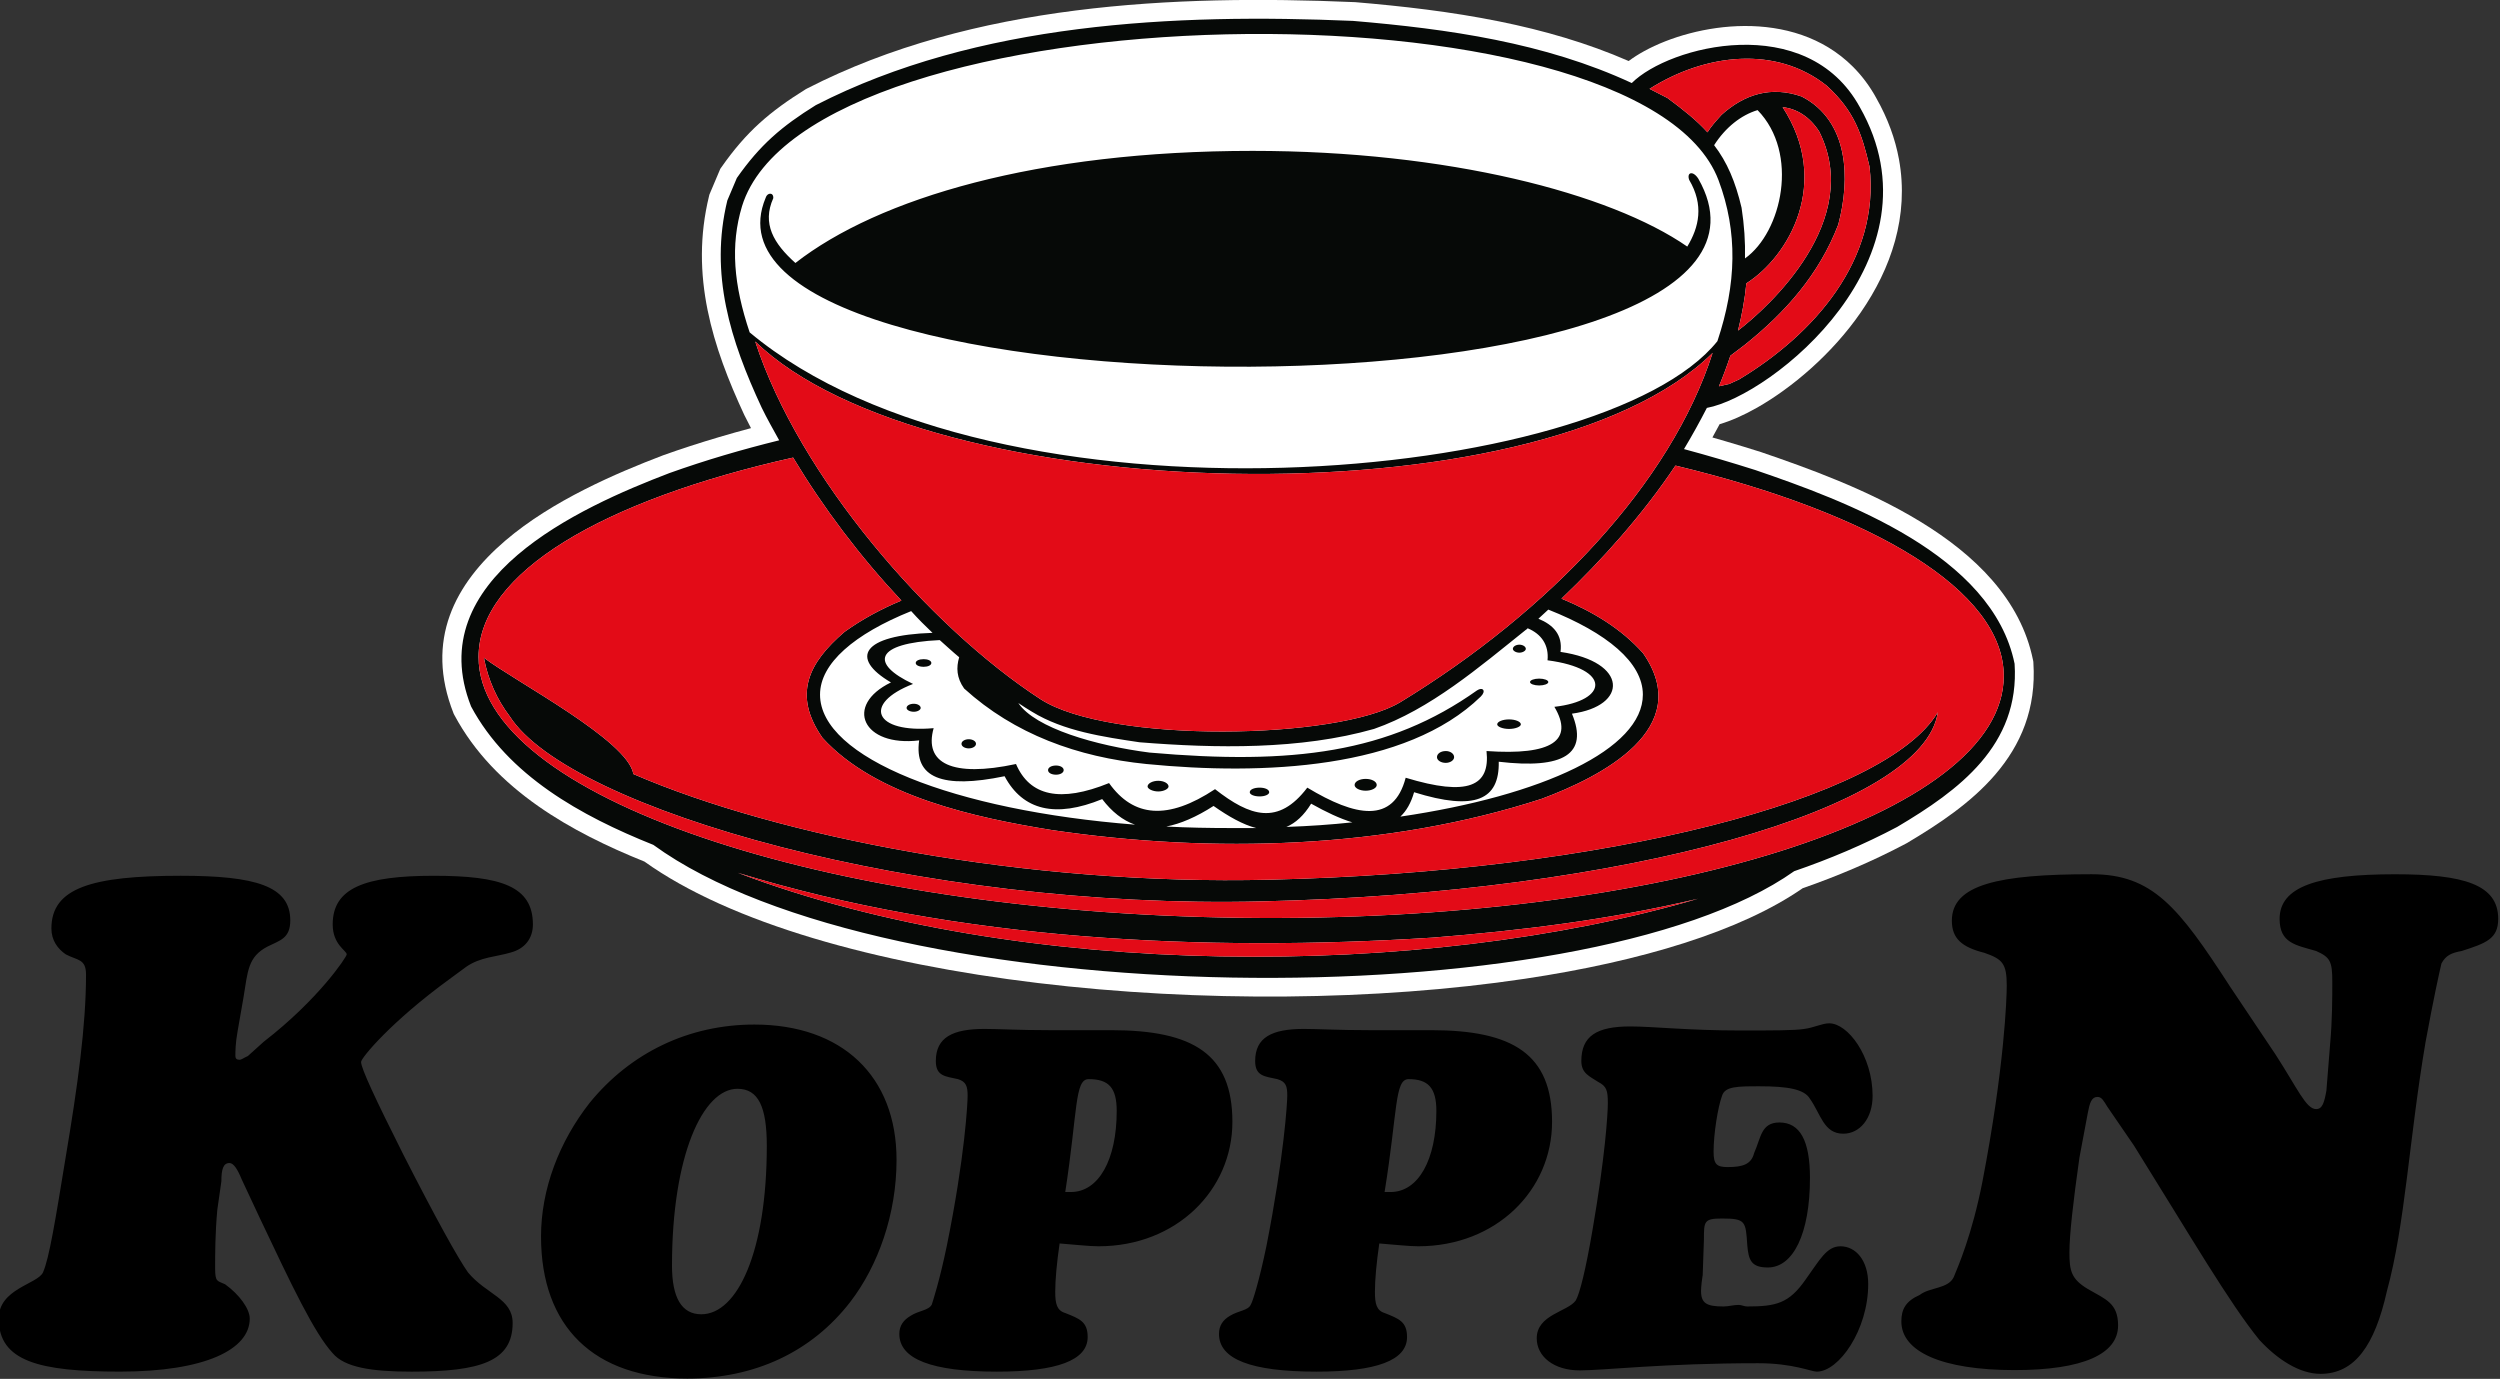 <?xml version="1.0" encoding="UTF-8" standalone="no"?>
<!-- Created with Inkscape (http://www.inkscape.org/) -->

<svg
   width="207.809"
   height="114.616"
   viewBox="0 0 54.983 30.325"
   version="1.1"
   id="svg1"
   xml:space="preserve"
   xmlns="http://www.w3.org/2000/svg"
   xmlns:svg="http://www.w3.org/2000/svg"><rect x="0" y="0" width="54.983" height="30.325" fill="#333333" stroke="none"/><defs
     id="defs1"><linearGradient
       id="linearGradient7"><stop
         style="stop-color:#2d6c36;stop-opacity:1;"
         offset="0"
         id="stop8" /><stop
         style="stop-color:#53af61;stop-opacity:1;"
         offset="1"
         id="stop9" /></linearGradient><linearGradient
       id="swatch7"
       gradientTransform="matrix(0.339,0,0,0.339,220.754,-117.417)"><stop
         style="stop-color:#000000;stop-opacity:1;"
         offset="0"
         id="stop7" /></linearGradient><linearGradient
       id="swatch6"
       gradientTransform="matrix(-2.0181751e-7,0,0,8.831445e-7,61.479,-778.574)"><stop
         style="stop-color:#f4f1ed;stop-opacity:1;"
         offset="0"
         id="stop6" /></linearGradient><linearGradient
       id="swatch5"
       gradientTransform="matrix(0.715,0,0,1,60.619,-125.174)"><stop
         style="stop-color:#765131;stop-opacity:1;"
         offset="0"
         id="stop5" /></linearGradient><linearGradient
       id="swatch4"
       gradientTransform="matrix(-0.161,0,0,0.224,82.166,-38.512)"><stop
         style="stop-color:#eabe7c;stop-opacity:1;"
         offset="0"
         id="stop4" /></linearGradient><linearGradient
       id="swatch3"
       gradientTransform="matrix(-1,0,0,1.148,370.417,-71.661)"><stop
         style="stop-color:#ece4b7;stop-opacity:1;"
         offset="0"
         id="stop3" /></linearGradient><linearGradient
       id="swatch2"
       gradientTransform="matrix(0.324,0,0,0.093,51.775,516.486)"><stop
         style="stop-color:#2d6c36;stop-opacity:1;"
         offset="0"
         id="stop2" /></linearGradient><style
       id="style1">.uuid-872e685a-013a-4504-b08c-55e19ac8cbc6{fill:#e30b17;}.uuid-872e685a-013a-4504-b08c-55e19ac8cbc6,.uuid-24565aa8-c6a4-47ef-8033-8025efe0e1f8,.uuid-409c6f33-af64-47ac-9fa0-36e893ad93bc{fill-rule:evenodd;}.uuid-872e685a-013a-4504-b08c-55e19ac8cbc6,.uuid-24565aa8-c6a4-47ef-8033-8025efe0e1f8,.uuid-409c6f33-af64-47ac-9fa0-36e893ad93bc,.uuid-301ffdda-1f02-4bf9-b86f-188a8b806e90{stroke-width:0px;}.uuid-24565aa8-c6a4-47ef-8033-8025efe0e1f8{fill:#060907;}.uuid-409c6f33-af64-47ac-9fa0-36e893ad93bc{fill:#1d1e1b;}.uuid-301ffdda-1f02-4bf9-b86f-188a8b806e90{fill:#fff;}</style></defs><g
     id="layer1"
     transform="translate(-39.96,-11.136)"><g
       id="g12"
       transform="matrix(0.343,0,0,0.343,-107.048,1.196)"><g
         id="g1"
         transform="translate(0,15.425)"><path
           class="uuid-301ffdda-1f02-4bf9-b86f-188a8b806e90"
           d="m 544.187,70.504 c -1.99,1.379 -4.576,2.551 -7.596,3.517 -3.027,0.968 -6.489,1.732 -10.217,2.29 -19.023,2.848 -45.409,0.389 -56.456,-7.512 -2.353,-0.947 -4.716,-2.086 -6.817,-3.559 -2.189,-1.534 -4.079,-3.424 -5.363,-5.821 l -0.048,-0.09 -0.013,-0.033 c -1.855,-4.692 0.094,-8.32 3.322,-11.08 3.005,-2.568 7.116,-4.325 10.086,-5.458 l 0.023,-0.009 c 1.152,-0.412 2.344,-0.798 3.568,-1.161 0.69,-0.205 1.381,-0.398 2.073,-0.583 -0.141,-0.265 -0.277,-0.531 -0.406,-0.797 l -0.009,-0.014 c -1.032,-2.218 -1.899,-4.439 -2.368,-6.756 -0.476,-2.354 -0.528,-4.769 0.093,-7.314 l 0.022,-0.092 0.039,-0.092 0.61,-1.443 0.05,-0.118 0.073,-0.104 c 0.804,-1.147 1.575,-2.036 2.44,-2.822 0.865,-0.786 1.812,-1.462 2.971,-2.183 l 0.09,-0.047 c 5.308,-2.723 11.199,-4.232 17.218,-4.997 5.974,-0.759 12.065,-0.785 17.825,-0.538 h 0.052 c 3.065,0.258 6.176,0.612 9.267,1.237 2.851,0.576 5.646,1.379 8.309,2.541 0.297,-0.222 0.631,-0.435 0.995,-0.635 1.639,-0.9 4.008,-1.597 6.42,-1.611 2.487,-0.014 5.038,0.687 6.958,2.605 0.568,0.567 1.076,1.235 1.504,2.014 h -10e-4 c 0.749,1.32 1.218,2.633 1.455,3.923 0.669,3.649 -0.522,7.032 -2.444,9.816 -1.869,2.709 -4.449,4.858 -6.638,6.106 -0.869,0.495 -1.697,0.858 -2.417,1.068 -0.148,0.278 -0.302,0.561 -0.462,0.851 0.264,0.075 0.533,0.153 0.805,0.233 0.844,0.248 1.608,0.482 2.31,0.704 l 0.024,0.009 c 2.915,0.997 6.794,2.382 10.167,4.435 3.517,2.14 6.462,4.999 7.251,8.893 l 0.019,0.095 0.004,0.066 c 0.195,2.976 -0.817,5.281 -2.439,7.174 -1.543,1.8 -3.61,3.178 -5.682,4.406 l -0.052,0.028 c -1.091,0.578 -2.203,1.105 -3.334,1.589 -1.093,0.467 -2.186,0.889 -3.279,1.269 v 0 z"
           id="path2" /><path
           class="uuid-24565aa8-c6a4-47ef-8033-8025efe0e1f8"
           d="m 476.663,34.866 c 15.843,13.226 54.717,9.73 62.052,0.563 1.223,-3.668 1.32,-6.993 0.073,-10.318 -4.988,-13.252 -58.311,-12.25 -62.614,1.662 -0.757,2.518 -0.537,5.036 0.489,8.093 z m 2.934,-4.45 c 5.329,-4.156 15.524,-7.188 29.314,-7.188 12.493,0 22.933,2.714 27.872,6.137 0.758,-1.247 1.076,-2.665 0.122,-4.278 -0.171,-0.489 0.245,-0.612 0.587,-0.073 9.192,16.112 -65.841,15.622 -59.803,1.222 0.098,-0.343 0.514,-0.367 0.489,0.024 -0.734,1.637 0.024,2.909 1.418,4.156 v 0 z m 21.773,36.014 c -0.782,-0.269 -1.492,-0.832 -2.102,-1.638 -2.983,1.222 -5.085,0.733 -6.259,-1.467 -4.01,0.831 -5.819,0.098 -5.477,-2.298 -3.618,0.44 -4.841,-2.249 -1.809,-3.716 -2.665,-1.565 -1.859,-3.032 2.664,-3.179 -0.464,-0.44 -0.929,-0.904 -1.368,-1.394 -3.644,1.467 -5.844,3.35 -5.844,5.355 0,4.059 8.63,7.432 20.195,8.338 v 0 z m 7.775,0.219 c -0.855,-0.219 -1.761,-0.733 -2.738,-1.418 -1.1,0.709 -2.127,1.149 -3.031,1.32 1.369,0.073 2.762,0.098 4.205,0.098 0.514,0 1.028,0 1.565,0 v 0 z m 6.161,-0.366 c -0.806,-0.245 -1.686,-0.661 -2.641,-1.198 -0.464,0.758 -1.002,1.246 -1.588,1.491 1.442,-0.049 2.86,-0.146 4.229,-0.293 z m 11.931,-13.056 c 0.953,0.391 1.564,1.027 1.418,2.127 4.352,0.636 4.351,3.471 0.733,3.961 1.076,2.592 -0.537,3.569 -4.694,3.081 0.049,2.445 -1.516,3.178 -5.428,1.955 -0.196,0.685 -0.489,1.198 -0.88,1.565 9.143,-1.345 15.549,-4.328 15.549,-7.824 0,-2.053 -2.298,-3.961 -6.063,-5.451 -0.22,0.195 -0.415,0.391 -0.635,0.586 z m -38.385,1.369 c -4.205,0.196 -4.474,1.516 -1.712,2.812 -3.276,1.271 -2.494,3.178 1.32,2.835 -0.635,2.25 1.173,3.179 5.281,2.299 0.88,2.053 2.836,2.494 5.966,1.222 1.564,2.2 3.765,2.396 6.796,0.391 2.249,1.761 4.059,2.347 5.916,-0.098 3.081,1.859 5.526,2.348 6.308,-0.635 4.01,1.222 5.428,0.538 5.183,-1.712 4.206,0.294 5.624,-0.684 4.352,-2.835 3.472,-0.392 3.667,-2.445 -0.44,-2.983 0.098,-0.978 -0.391,-1.687 -1.271,-2.053 -0.049,0.048 -0.098,0.097 -0.147,0.122 -2.933,2.347 -6.112,5.084 -9.706,6.331 -4.718,1.345 -10.146,1.247 -15.036,0.856 -2.298,-0.343 -4.865,-0.71 -6.894,-1.956 -0.294,-0.171 -0.587,-0.367 -0.881,-0.562 1.076,1.613 4.988,2.738 8.41,3.178 9.193,0.807 15.354,0.024 21.002,-3.985 0.367,-0.244 0.611,0.024 0.245,0.391 -4.792,4.669 -13.985,5.061 -21.442,4.328 -4.401,-0.441 -8.46,-1.908 -11.687,-4.841 -0.489,-0.685 -0.514,-1.346 -0.318,-2.005 -0.416,-0.343 -0.831,-0.733 -1.247,-1.1 v 0 z m 37.163,0.294 c 0.219,0 0.415,0.122 0.415,0.268 0,0.122 -0.196,0.245 -0.415,0.245 -0.22,0 -0.416,-0.122 -0.416,-0.245 0,-0.146 0.196,-0.268 0.416,-0.268 z m 1.271,2.176 c 0.318,0 0.586,0.098 0.586,0.22 0,0.122 -0.268,0.22 -0.586,0.22 -0.318,0 -0.587,-0.098 -0.587,-0.22 0,-0.122 0.269,-0.22 0.587,-0.22 z m -1.932,2.616 c 0.416,0 0.758,0.147 0.758,0.318 0,0.146 -0.343,0.293 -0.759,0.293 -0.416,0 -0.758,-0.147 -0.758,-0.293 0,-0.171 0.342,-0.318 0.758,-0.318 v 0 z m -4.059,2.028 c 0.294,0 0.538,0.171 0.538,0.392 0,0.196 -0.245,0.367 -0.538,0.367 -0.317,0 -0.562,-0.171 -0.562,-0.367 0,-0.22 0.245,-0.391 0.562,-0.391 v 0 z m -5.133,1.786 c 0.391,0 0.709,0.171 0.709,0.391 0,0.196 -0.318,0.367 -0.709,0.367 -0.391,0 -0.71,-0.171 -0.71,-0.367 0,-0.219 0.318,-0.391 0.71,-0.391 z m -6.797,0.561 c 0.343,0 0.611,0.122 0.611,0.294 0,0.147 -0.268,0.269 -0.611,0.269 -0.367,0 -0.636,-0.122 -0.636,-0.269 0,-0.171 0.269,-0.294 0.636,-0.294 z m -6.504,-0.439 c 0.367,0 0.661,0.171 0.661,0.366 0,0.147 -0.294,0.318 -0.661,0.318 -0.367,0 -0.684,-0.171 -0.684,-0.318 0,-0.195 0.317,-0.366 0.684,-0.366 z m -6.552,-0.979 c 0.269,0 0.489,0.122 0.489,0.294 0,0.171 -0.22,0.294 -0.489,0.294 -0.294,0 -0.513,-0.122 -0.513,-0.294 0,-0.171 0.219,-0.294 0.513,-0.294 z m -5.598,-1.686 c 0.244,0 0.464,0.122 0.464,0.294 0,0.17 -0.22,0.293 -0.464,0.293 -0.245,0 -0.465,-0.122 -0.465,-0.293 0,-0.171 0.22,-0.294 0.465,-0.294 z m -3.522,-2.274 c 0.245,0 0.44,0.121 0.44,0.268 0,0.122 -0.196,0.245 -0.44,0.245 -0.268,0 -0.464,-0.122 -0.464,-0.245 0,-0.147 0.196,-0.268 0.464,-0.268 z m 0.636,-2.86 c 0.269,0 0.488,0.098 0.488,0.245 0,0.146 -0.219,0.245 -0.488,0.245 -0.294,0 -0.514,-0.099 -0.514,-0.245 0,-0.147 0.22,-0.245 0.514,-0.245 z m 53.466,-35.205 c 2.689,2.763 1.565,7.823 -0.807,9.51 0.025,-1.051 -0.049,-2.151 -0.22,-3.251 -0.39,-1.663 -0.929,-2.934 -1.76,-4.01 0.733,-1.149 1.735,-1.931 2.786,-2.249 v 0 z m -2.882,15.568 c -11.124,11.003 -50.438,9.902 -61.391,-0.733 2.812,8.655 11.149,18.287 18.287,22.933 4.401,2.86 19.095,2.616 23.08,0.195 9.584,-5.843 17.334,-14.033 20.024,-22.395 z m 2.164,-4.462 c 2.738,-1.736 5.452,-6.479 2.323,-11.295 0.904,0.098 1.735,0.612 2.347,1.565 2.86,5.696 -3.228,11.246 -5.208,12.762 0.244,-0.979 0.439,-2.005 0.537,-3.032 v 0 z m -1.589,-10.806 c 1.466,-1.32 3.178,-1.858 5.133,-1.173 3.032,1.564 3.13,5.28 2.347,8.214 -1.221,3.179 -3.374,5.623 -6.014,7.726 l -0.904,0.684 c -0.22,0.661 -0.464,1.32 -0.733,1.956 l 0.66,-0.147 0.636,-0.294 c 4.792,-2.884 9.045,-7.677 8.361,-13.642 -0.489,-2.102 -0.978,-3.569 -2.738,-5.183 -3.251,-2.592 -7.775,-2.078 -11.369,0.196 0.391,0.196 0.758,0.391 1.149,0.587 1.027,0.758 1.883,1.442 2.567,2.2 0.245,-0.392 0.465,-0.636 0.905,-1.125 v 0 z m -63.079,48.604 c 18.117,6.895 43.911,6.846 61.563,1.663 -5.648,1.345 -11.467,2.053 -17.017,2.494 -14.669,0.929 -30.39,0.196 -44.546,-4.157 z m -6.698,-6.332 c -0.343,-2.151 -7.555,-5.916 -9.585,-7.457 0.269,1.418 0.832,2.665 1.663,3.765 3.839,5.965 26.405,12.395 48.213,11.857 23.324,-0.537 42.468,-5.941 43.348,-12.126 -3.301,5.575 -21.247,10.244 -42.835,10.734 -15.573,0.39 -31.539,-2.763 -40.805,-6.773 v 0 z m 17.187,-11.124 c -1.296,0.537 -2.518,1.198 -3.643,2.004 -2.347,2.005 -3.325,4.059 -1.418,6.797 3.423,3.765 9.877,5.134 14.719,5.916 10.268,1.516 21.466,1.222 31.392,-2.004 3.814,-1.418 9.877,-4.499 6.503,-9.34 -1.417,-1.588 -3.227,-2.665 -5.231,-3.496 2.592,-2.469 5.183,-5.355 7.31,-8.532 12.689,3.056 21.05,8.019 21.05,13.496 0,8.948 -21.955,15.843 -48.898,15.501 -26.943,-0.343 -48.898,-7.824 -48.898,-16.723 0,-5.404 7.97,-10.048 20.17,-12.787 1.956,3.252 4.302,6.357 6.943,9.169 v 0 z m 57.245,17.352 c -13.521,9.585 -58.238,9.169 -73.152,-1.687 -4.645,-1.858 -9.314,-4.449 -11.686,-8.874 -3.228,-8.166 6.943,-12.762 12.714,-14.964 2.323,-0.831 4.67,-1.515 7.041,-2.102 -0.391,-0.709 -0.782,-1.394 -1.125,-2.102 -2.004,-4.303 -3.349,-8.557 -2.2,-13.276 l 0.611,-1.443 c 1.492,-2.127 2.861,-3.3 5.061,-4.669 10.342,-5.306 23.031,-5.892 34.449,-5.403 6.088,0.514 12.298,1.394 17.872,3.985 2.396,-2.396 11.222,-4.645 14.62,1.54 5.501,9.657 -5.672,18.532 -9.804,19.29 -0.465,0.904 -0.953,1.784 -1.467,2.641 1.541,0.415 3.032,0.855 4.573,1.344 5.721,1.956 15.207,5.428 16.625,12.421 0.343,5.232 -3.569,8.117 -7.53,10.463 -2.127,1.125 -4.327,2.054 -6.6,2.836 v 0 z"
           id="path3" /><path
           class="uuid-872e685a-013a-4504-b08c-55e19ac8cbc6"
           d="m 538.409,36.182 c -11.124,11.003 -50.438,9.902 -61.391,-0.733 2.812,8.655 11.149,18.287 18.287,22.933 4.401,2.86 19.095,2.616 23.08,0.195 9.584,-5.843 17.334,-14.033 20.024,-22.395 z m 2.164,-4.462 c 2.738,-1.736 5.452,-6.479 2.323,-11.295 0.904,0.098 1.735,0.612 2.347,1.565 2.86,5.696 -3.228,11.246 -5.208,12.762 0.244,-0.979 0.439,-2.005 0.537,-3.032 v 0 z m -1.589,-10.806 c 1.466,-1.32 3.178,-1.858 5.133,-1.173 3.032,1.564 3.13,5.28 2.347,8.214 -1.221,3.179 -3.374,5.623 -6.014,7.726 l -0.904,0.684 c -0.22,0.661 -0.464,1.32 -0.733,1.956 l 0.66,-0.147 0.636,-0.294 c 4.792,-2.884 9.045,-7.677 8.361,-13.642 -0.489,-2.102 -0.978,-3.569 -2.738,-5.183 -3.251,-2.592 -7.775,-2.078 -11.369,0.196 0.391,0.196 0.758,0.391 1.149,0.587 1.027,0.758 1.883,1.442 2.567,2.2 0.245,-0.392 0.465,-0.636 0.905,-1.125 v 0 z m -63.079,48.604 c 18.117,6.895 43.911,6.846 61.563,1.663 -5.648,1.345 -11.467,2.053 -17.017,2.494 -14.669,0.929 -30.39,0.196 -44.546,-4.157 z m -6.698,-6.332 c -0.343,-2.151 -7.555,-5.916 -9.585,-7.457 0.269,1.418 0.832,2.665 1.663,3.765 3.839,5.965 26.405,12.395 48.213,11.857 23.324,-0.537 42.468,-5.941 43.348,-12.126 -3.301,5.575 -21.247,10.244 -42.835,10.734 -15.573,0.39 -31.539,-2.763 -40.805,-6.773 v 0 z m 17.187,-11.124 c -1.296,0.537 -2.518,1.198 -3.643,2.004 -2.347,2.005 -3.325,4.059 -1.418,6.797 3.423,3.765 9.877,5.134 14.719,5.916 10.268,1.516 21.466,1.222 31.392,-2.004 3.814,-1.418 9.877,-4.499 6.503,-9.34 -1.417,-1.588 -3.227,-2.665 -5.231,-3.496 2.592,-2.469 5.183,-5.355 7.31,-8.532 12.689,3.056 21.05,8.019 21.05,13.496 0,8.948 -21.955,15.843 -48.898,15.501 -26.943,-0.343 -48.898,-7.824 -48.898,-16.723 0,-5.404 7.97,-10.048 20.17,-12.787 1.956,3.252 4.302,6.357 6.943,9.169 v 0 z"
           id="path4" /><path
           class="uuid-409c6f33-af64-47ac-9fa0-36e893ad93bc"
           d="m 442.789,89.306 c 0,-0.78 0.12,-1.179 0.52,-1.179 0.26,0 0.52,0.399 0.78,1.04 l 1.16,2.479 c 2.08,4.399 3.499,7.379 4.679,8.678 0.76,0.901 2.46,1.18 5.059,1.18 4.419,0 6.479,-0.66 6.479,-3.12 0,-1.579 -1.68,-1.819 -2.86,-3.239 -0.64,-0.9 -2.08,-3.5 -4.139,-7.539 -1.82,-3.619 -2.72,-5.559 -2.72,-5.959 0,-0.26 1.94,-2.599 5.679,-5.319 l 1.06,-0.78 c 0.919,-0.64 1.939,-0.64 2.859,-0.919 0.901,-0.24 1.42,-0.901 1.42,-1.8 0,-2.459 -2.06,-3.12 -6.359,-3.12 -4.419,0 -6.479,0.78 -6.479,3.12 0,1.3 0.9,1.68 0.9,1.92 0,0.16 -1.8,2.88 -5.319,5.599 l -1.02,0.919 c -0.28,0.12 -0.4,0.24 -0.54,0.24 q -0.26,0 -0.26,-0.24 c 0,-0.28 0,-0.799 0.14,-1.579 l 0.38,-2.18 c 0.28,-1.7 0.28,-2.6 1.54,-3.26 0.8,-0.4 1.46,-0.52 1.46,-1.68 0,-2.199 -2.22,-2.86 -7.019,-2.86 -5.719,0 -8.298,0.78 -8.298,3.38 0,0.759 0.4,1.3 0.92,1.659 0.76,0.4 1.3,0.279 1.3,1.3 0,3.279 -0.54,7.159 -1.3,11.678 -0.66,4.039 -1.06,6.519 -1.46,7.418 -0.36,0.759 -2.839,1.04 -2.839,2.96 0,2.739 2.599,3.399 7.779,3.399 5.459,0 8.318,-1.42 8.318,-3.399 0,-0.62 -0.66,-1.54 -1.58,-2.2 -0.5,-0.239 -0.64,-0.12 -0.64,-1.039 0,-0.901 0,-2.2 0.14,-3.74 l 0.26,-1.82 v 0 z m 20.497,3.539 c 0,5.779 3.399,9.099 9.377,9.099 4.3,0 7.958,-1.68 10.458,-4.919 1.781,-2.321 2.96,-5.619 2.96,-9.099 0,-5.379 -3.499,-8.678 -9.118,-8.678 -4.199,0 -7.939,1.8 -10.559,5.02 -1.959,2.499 -3.119,5.539 -3.119,8.578 v 0 z m 12.596,-9.478 c 1.34,0 1.88,1.16 1.88,3.66 0,6.778 -1.88,10.798 -4.199,10.798 -1.26,0 -1.88,-1.06 -1.88,-3.12 0,-7.058 1.98,-11.338 4.199,-11.338 z m 20.657,9.918 c 1.079,0.08 1.86,0.18 2.499,0.18 4.979,0 8.578,-3.599 8.578,-7.978 0,-4.339 -2.499,-5.879 -7.778,-5.879 -1.16,0 -2.48,0 -4.019,0 -1.859,0 -3.2,-0.08 -4.099,-0.08 -2.04,0 -3.12,0.539 -3.12,2.059 0,0.98 0.619,0.98 1.419,1.16 0.52,0.16 0.62,0.459 0.62,1.06 0,0.439 -0.16,3.859 -1.34,9.658 -0.459,2.22 -0.9,3.56 -0.959,3.74 -0.2,0.379 -0.84,0.379 -1.36,0.72 -0.44,0.26 -0.72,0.619 -0.72,1.159 0,1.619 2.08,2.419 6.258,2.419 3.84,0 5.819,-0.72 5.819,-2.22 0,-0.999 -0.54,-1.179 -1.44,-1.54 -0.54,-0.16 -0.64,-0.599 -0.64,-1.36 0,-0.779 0.1,-1.859 0.28,-3.099 v 0 z m 0.36,-3.299 c 0.8,-5.199 0.599,-7.238 1.5,-7.238 1.28,0 1.799,0.539 1.799,2.039 0,3.139 -1.159,5.199 -2.939,5.199 -0.101,0 -0.261,0 -0.36,0 z m 20.136,3.299 c 1.06,0.08 1.879,0.18 2.499,0.18 4.999,0 8.579,-3.599 8.579,-7.978 0,-4.339 -2.5,-5.879 -7.759,-5.879 -1.18,0 -2.519,0 -4.019,0 -1.9,0 -3.239,-0.08 -4.14,-0.08 -2.039,0 -3.119,0.539 -3.119,2.059 0,0.98 0.619,0.98 1.419,1.16 0.56,0.16 0.64,0.459 0.64,1.06 0,0.439 -0.2,3.859 -1.339,9.658 -0.46,2.22 -0.88,3.56 -1,3.74 -0.16,0.379 -0.78,0.379 -1.34,0.72 -0.439,0.26 -0.699,0.619 -0.699,1.159 0,1.619 2.039,2.419 6.259,2.419 3.84,0 5.799,-0.72 5.799,-2.22 0,-0.999 -0.54,-1.179 -1.44,-1.54 -0.519,-0.16 -0.62,-0.599 -0.62,-1.36 0,-0.779 0.101,-1.859 0.28,-3.099 v 0 z m 0.34,-3.299 c 0.84,-5.199 0.64,-7.238 1.54,-7.238 1.239,0 1.78,0.539 1.78,2.039 0,3.139 -1.159,5.199 -2.939,5.199 -0.101,0 -0.3,0 -0.38,0 v 0 z m 20.396,5.359 0.08,-2.32 c 0,-1.16 0,-1.34 1.159,-1.34 1.52,0 1.52,0.18 1.62,1.7 0.081,0.98 0.261,1.44 1.32,1.44 1.62,0 2.7,-2.16 2.7,-5.738 0,-2.4 -0.641,-3.56 -1.96,-3.56 -1.18,0 -1.18,0.981 -1.62,1.96 -0.18,0.72 -0.72,0.9 -1.7,0.9 -0.7,0 -0.9,-0.18 -0.9,-0.98 0,-1.16 0.279,-2.88 0.539,-3.58 0.181,-0.62 0.98,-0.62 2.419,-0.62 1.781,0 2.86,0.181 3.22,0.8 0.699,0.98 0.879,2.24 2.139,2.24 1.06,0 1.879,-0.98 1.879,-2.419 0,-2.579 -1.599,-4.659 -2.779,-4.659 -0.46,0 -0.98,0.28 -1.6,0.36 -0.62,0.1 -1.98,0.1 -4.119,0.1 -3.299,0 -5.619,-0.26 -7.039,-0.26 -2.16,0 -3.139,0.619 -3.139,2.219 0,0.8 0.54,0.98 1.08,1.34 0.539,0.279 0.619,0.54 0.619,1.36 0,0.7 -0.18,3.479 -0.98,8.118 -0.44,2.579 -0.82,4.099 -1.08,4.54 -0.519,0.719 -2.499,0.9 -2.499,2.419 0,1.159 1.08,2.059 2.76,2.059 1.52,0 5.379,-0.46 11.437,-0.46 2.24,0 3.4,0.54 3.759,0.54 1.42,0 3.299,-2.679 3.299,-5.619 0,-1.52 -0.8,-2.419 -1.78,-2.419 -0.9,0 -1.34,0.9 -2.24,2.14 -1.06,1.52 -1.88,1.719 -3.74,1.719 -0.2,0 -0.36,-0.1 -0.539,-0.1 -0.36,0 -0.64,0.1 -0.98,0.1 -1.08,0 -1.44,-0.199 -1.44,-0.999 0,0 0,-0.36 0.1,-0.98 v 0 z m 33.773,-18.597 c -3.279,-5.059 -4.939,-7.139 -8.838,-7.139 -5.959,0 -8.958,0.66 -8.958,2.979 0,1.16 0.66,1.7 2.08,2.06 1.159,0.4 1.44,0.679 1.44,2.099 0,0.78 -0.14,5.199 -1.56,12.578 -0.66,3.379 -1.559,5.438 -1.84,6.119 -0.359,0.759 -1.54,0.64 -2.179,1.14 -0.9,0.4 -1.179,0.919 -1.179,1.7 0,1.939 2.599,3.12 7.258,3.12 4.419,0 6.639,-1.04 6.639,-2.86 0,-1.439 -0.8,-1.679 -1.94,-2.339 -1.061,-0.64 -1.18,-1.159 -1.18,-2.339 0,-1.159 0.24,-3.239 0.64,-6.079 l 0.54,-2.879 c 0.12,-0.64 0.239,-1.02 0.619,-1.02 0.28,0 0.4,0.26 0.64,0.64 l 1.7,2.48 c 3.64,5.838 6.119,10.098 8.038,12.458 1.18,1.28 2.6,2.179 3.919,2.179 2.199,0 3.479,-1.82 4.259,-5.299 1.18,-4.3 1.42,-9.738 2.48,-15.977 0.521,-2.839 0.9,-4.54 1.02,-5.039 0.28,-0.52 0.64,-0.679 1.3,-0.8 1.559,-0.5 2.339,-0.779 2.339,-2.059 0,-2.2 -2.199,-2.86 -6.619,-2.86 -4.939,0 -7.398,0.78 -7.398,2.86 0,1.559 1.039,1.68 2.339,2.059 0.901,0.4 1.04,0.661 1.04,1.96 0,1.04 0,2.459 -0.139,3.999 l -0.24,3 c -0.14,0.78 -0.26,1.179 -0.661,1.179 -0.639,0 -1.179,-1.3 -2.599,-3.499 l -2.96,-4.419 v 0 z"
           id="path5"
           style="fill:#000000" /></g></g></g></svg>
